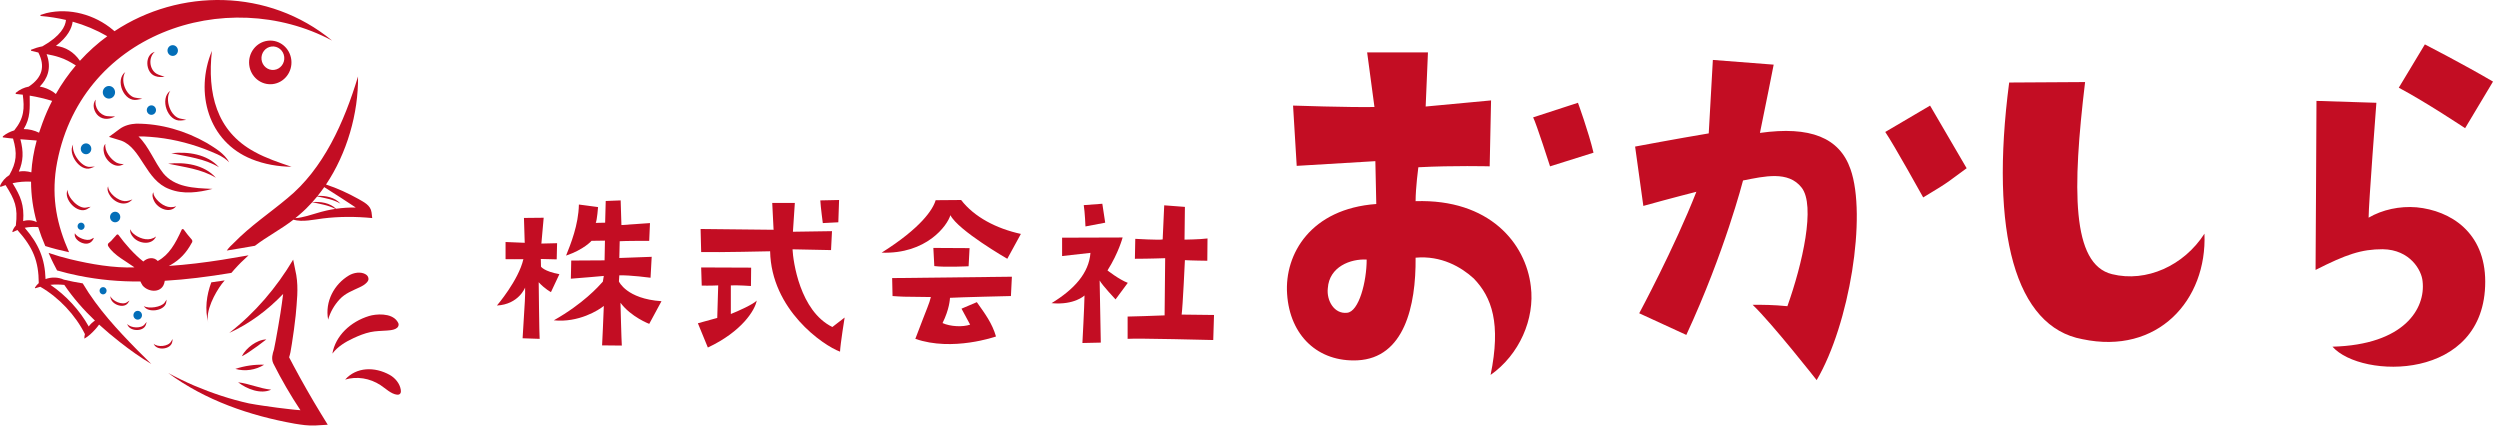 <svg width="188" height="32" viewBox="0 0 188 32" fill="none" xmlns="http://www.w3.org/2000/svg">
<g clip-path="url(#clip0_230_690)">
<path d="M37.369 22.975C37.369 22.975 38.997 21.076 39.358 19.489C38.997 19.489 38.464 19.504 38.018 19.489V18.199L39.459 18.258L39.401 16.389L40.885 16.374L40.712 18.317L41.893 18.288L41.864 19.504C41.864 19.504 41.101 19.489 40.669 19.474L40.683 20.053C40.683 20.053 40.914 20.409 42.066 20.617L41.432 21.967C41.432 21.967 40.971 21.729 40.51 21.225C40.51 21.225 40.553 25.23 40.582 25.482L39.3 25.438C39.487 22.353 39.502 22.337 39.487 21.625C39.487 21.625 39.012 22.886 37.369 22.975ZM49.744 22.649L48.822 24.355C48.822 24.355 47.453 23.836 46.66 22.768C46.66 22.768 46.732 25.631 46.761 25.987L45.277 25.972C45.277 25.972 45.392 23.628 45.407 23.005C45.032 23.317 43.505 24.281 41.647 24.088C43.851 22.842 45.004 21.551 45.334 21.18L45.406 20.75C45.406 20.75 43.605 20.913 42.928 20.958L42.957 19.593C42.957 19.593 45.233 19.578 45.464 19.578L45.492 18.095L44.484 18.11C44.484 18.11 43.922 18.762 42.568 19.222C42.913 18.362 43.504 16.909 43.533 15.381L44.974 15.574C44.974 15.574 44.902 16.538 44.801 16.761L45.507 16.746L45.55 15.114L46.674 15.07L46.731 16.924L48.878 16.776L48.821 18.111C48.821 18.111 46.962 18.111 46.602 18.14L46.573 19.401L49.007 19.312L48.921 20.885C48.921 20.885 47.364 20.677 46.572 20.707L46.543 21.166C46.543 21.166 47.105 22.472 49.742 22.65L49.744 22.649Z" fill="#C30D23"/>
<path d="M53.937 23.909L54.009 21.462C54.009 21.462 53.332 21.492 52.77 21.477L52.727 20.112L56.486 20.127L56.472 21.507C56.472 21.507 55.42 21.433 54.959 21.462V23.613C55.492 23.405 56.673 22.871 56.904 22.604C56.789 23.302 55.795 24.933 53.23 26.134L52.481 24.309L53.936 23.909H53.937ZM63.171 26.445C61.889 25.971 58 23.286 57.913 18.896C57.913 18.896 54.081 18.985 52.728 18.955L52.684 17.22L58.173 17.279L58.072 15.261H59.772L59.628 17.427L62.566 17.383L62.494 18.807L59.598 18.748C59.642 19.652 60.146 23.391 62.594 24.591L63.516 23.879C63.516 23.879 63.199 25.837 63.17 26.445H63.171ZM61.687 15.07L63.099 15.04L63.042 16.716L61.875 16.776C61.875 16.776 61.716 15.589 61.687 15.07Z" fill="#C30D23"/>
<path d="M76.771 17.59L75.748 19.46C75.748 19.46 72.061 17.338 71.47 16.182C71.239 16.968 69.669 19.119 66.299 19C69.266 17.132 70.159 15.752 70.361 15.055L72.277 15.04C73.257 16.316 74.928 17.191 76.771 17.591V17.59ZM68.833 25.481C69.828 22.856 69.856 22.915 70 22.337C67.782 22.322 67.782 22.307 67.119 22.262L67.09 20.912C67.09 20.912 75.517 20.809 76.094 20.809L76.022 22.262C76.022 22.262 72.132 22.351 71.441 22.396C71.427 22.529 71.398 23.241 70.879 24.295C71.47 24.562 72.392 24.606 72.954 24.413L72.306 23.212L73.458 22.722C74.078 23.597 74.611 24.309 74.899 25.303C74.899 25.303 71.629 26.46 68.834 25.481H68.833ZM70.26 20.009L70.188 18.644L72.911 18.659L72.839 20.023C72.839 20.023 71.052 20.112 70.26 20.009Z" fill="#C30D23"/>
<path d="M83.889 22.515C83.889 22.515 82.909 21.477 82.693 21.091L82.78 25.764L81.397 25.794C81.397 25.794 81.541 23.124 81.555 22.22C81.555 22.22 80.792 22.961 79.077 22.798C80.777 21.76 81.887 20.544 82.002 19.016L79.87 19.254V17.874L84.421 17.859C84.421 17.859 84.119 19.016 83.283 20.336C83.283 20.336 84.148 21.018 84.81 21.27L83.888 22.516L83.889 22.515ZM81.498 15.426L82.895 15.322L83.111 16.746C82.477 16.874 81.983 16.968 81.627 17.028C81.627 17.028 81.584 15.945 81.498 15.426ZM88.859 23.657L91.294 23.686L91.236 25.57C91.236 25.57 85.46 25.422 84.797 25.481V23.805C84.797 23.805 87.16 23.746 87.578 23.716L87.621 19.415C87.621 19.415 86.382 19.46 85.344 19.46L85.373 17.961C85.373 17.961 87.174 18.065 87.433 18.006L87.549 15.44L89.105 15.558L89.076 18.021C89.076 18.021 90.243 18.006 90.805 17.932L90.79 19.608C90.79 19.608 89.522 19.593 89.105 19.563C89.105 19.563 88.946 23.034 88.86 23.657H88.859Z" fill="#C30D23"/>
<path d="M103.496 15.341L103.427 12.119C103.427 12.119 100.367 12.296 97.512 12.473L97.238 7.94C97.238 7.94 101.434 8.082 103.359 8.047L102.809 3.939H107.382L107.21 8.011L112.128 7.551L112.024 12.508C112.024 12.508 109.307 12.438 106.659 12.578C106.659 12.578 106.453 14.136 106.453 15.128C111.99 14.951 114.741 18.279 115.119 21.537C115.429 23.98 114.259 26.672 112.093 28.194C112.883 24.334 112.196 22.351 110.82 20.936C109.892 20.086 108.378 19.201 106.453 19.378C106.487 23.025 105.593 26.92 102.086 27.097C99.129 27.239 96.996 25.256 96.79 22.105C96.584 19.095 98.578 15.695 103.496 15.341ZM101.295 23.521C102.189 23.451 102.774 21.184 102.774 19.52C101.571 19.449 99.953 20.051 99.851 21.68C99.747 22.601 100.332 23.628 101.295 23.521ZM116.564 12.509C116.564 12.509 115.532 9.287 115.292 8.826L118.662 7.729C118.662 7.729 119.454 9.889 119.832 11.482L116.565 12.509H116.564Z" fill="#C30D23"/>
<path d="M123.579 15.483L122.96 11.022C122.96 11.022 126.159 10.42 128.497 10.031L128.807 4.507L133.38 4.861C133.38 4.861 132.692 8.366 132.348 9.995C136.131 9.464 138.332 10.35 139.158 12.722C140.396 16.228 139.089 24.372 136.613 28.585C136.613 28.585 133.277 24.336 131.798 22.92C132.59 22.92 133.346 22.92 134.412 23.026C135.547 19.84 136.545 15.449 135.478 14.104C134.481 12.829 132.693 13.253 131.076 13.572C131.076 13.572 129.7 18.954 126.811 25.186L123.269 23.558C123.269 23.558 125.917 18.635 127.568 14.422C127.568 14.422 125.745 14.882 123.579 15.485V15.483ZM144.625 14.846C144.625 14.846 142.425 10.881 141.771 9.924L145.141 7.941L147.892 12.651C146.516 13.642 146.758 13.571 144.625 14.846Z" fill="#C30D23"/>
<path d="M156.799 6.171C155.836 14.209 155.767 19.874 158.828 20.618C161.407 21.255 164.227 19.981 165.775 17.573C165.981 22.566 162.267 26.708 156.593 25.505C151.572 24.584 149.611 17.538 151.09 6.206L156.799 6.171Z" fill="#C30D23"/>
<path d="M178.704 7.729C178.704 7.729 178.119 15.377 178.119 16.369C179.151 15.767 180.458 15.483 181.73 15.59C184.275 15.837 186.889 17.466 186.889 21.184C186.889 28.691 177.569 28.514 175.402 26.071C180.802 25.929 182.418 23.202 182.178 21.149C182.109 20.335 181.249 18.776 179.185 18.741C177.569 18.741 176.434 19.131 174.13 20.299C174.13 20.299 174.199 9.003 174.199 7.587L178.704 7.729ZM185.376 9.64C185.376 9.64 182.453 7.692 180.389 6.595L182.35 3.338C182.35 3.338 185.307 4.86 187.474 6.135L185.376 9.64Z" fill="#C30D23"/>
<path d="M12.987 4.205C13.204 4.205 13.38 4.024 13.38 3.8C13.38 3.577 13.204 3.396 12.987 3.396C12.77 3.396 12.595 3.577 12.595 3.8C12.595 4.024 12.77 4.205 12.987 4.205Z" fill="#036EB8"/>
<path d="M8.192 7.415C8.446 7.415 8.653 7.203 8.653 6.941C8.653 6.678 8.446 6.466 8.192 6.466C7.937 6.466 7.73 6.678 7.73 6.941C7.73 7.203 7.937 7.415 8.192 7.415Z" fill="#036EB8"/>
<path d="M8.274 16.32C8.274 16.538 8.447 16.716 8.66 16.716C8.872 16.716 9.045 16.538 9.045 16.32C9.045 16.101 8.872 15.923 8.66 15.923C8.447 15.923 8.274 16.101 8.274 16.32Z" fill="#036EB8"/>
<path d="M11.386 8.636C11.577 8.636 11.732 8.476 11.732 8.279C11.732 8.083 11.576 7.922 11.386 7.922C11.195 7.922 11.039 8.083 11.039 8.279C11.039 8.476 11.195 8.636 11.386 8.636Z" fill="#036EB8"/>
<path d="M6.834 11.352C6.92 11.145 6.827 10.905 6.627 10.816C6.426 10.727 6.193 10.822 6.106 11.029C6.02 11.236 6.112 11.476 6.313 11.565C6.514 11.654 6.747 11.559 6.834 11.352Z" fill="#036EB8"/>
<path d="M6.098 17.288C6.245 17.288 6.364 17.166 6.364 17.015C6.364 16.864 6.245 16.741 6.098 16.741C5.951 16.741 5.832 16.864 5.832 17.015C5.832 17.166 5.951 17.288 6.098 17.288Z" fill="#036EB8"/>
<path d="M7.751 22.136C7.898 22.136 8.017 22.014 8.017 21.863C8.017 21.712 7.898 21.589 7.751 21.589C7.605 21.589 7.486 21.712 7.486 21.863C7.486 22.014 7.605 22.136 7.751 22.136Z" fill="#036EB8"/>
<path d="M10.355 24.037C10.533 24.037 10.677 23.889 10.677 23.706C10.677 23.523 10.533 23.375 10.355 23.375C10.178 23.375 10.034 23.523 10.034 23.706C10.034 23.889 10.178 24.037 10.355 24.037Z" fill="#036EB8"/>
<path d="M17.861 20.005C17.945 19.916 18.031 19.827 18.117 19.741C18.305 19.554 18.497 19.375 18.692 19.2C18.036 19.317 17.372 19.43 16.701 19.536C15.373 19.743 14.063 19.907 12.695 19.999L12.846 19.917C13.51 19.535 14.004 19.032 14.415 18.269C14.476 18.206 14.481 18.097 14.426 18.024C14.426 18.024 14.138 17.687 14.14 17.684L14.076 17.605L13.821 17.268C13.781 17.216 13.715 17.21 13.672 17.255C13.182 18.341 12.71 19.165 11.864 19.626C11.575 19.309 11.099 19.367 10.776 19.666C10.057 19.096 9.408 18.345 8.91 17.667C8.871 17.618 8.806 17.617 8.767 17.661L8.617 17.828L8.554 17.895L8.407 18.061L8.366 18.11L8.154 18.294C8.097 18.357 8.096 18.464 8.152 18.532C8.582 19.207 9.493 19.654 10.112 20.105C8.582 20.17 6.818 19.864 5.309 19.5C4.755 19.367 4.203 19.208 3.653 19.02C3.73 19.197 3.809 19.373 3.892 19.547C3.933 19.634 3.975 19.721 4.019 19.808C4.106 19.985 4.197 20.161 4.292 20.336C4.825 20.49 5.36 20.62 5.896 20.728C7.506 21.052 8.973 21.178 10.57 21.169C10.544 21.169 10.711 21.455 10.726 21.474C11.184 22.014 12.24 22.063 12.38 21.171C12.384 21.153 12.384 21.134 12.388 21.115C13.203 21.067 14.012 20.991 14.813 20.895C15.248 20.843 15.681 20.784 16.111 20.722C16.544 20.659 16.974 20.592 17.401 20.521C17.551 20.342 17.706 20.171 17.863 20.005H17.861Z" fill="#C30D23"/>
<path d="M11.644 3.896C10.848 4.112 10.929 5.467 11.67 5.721C11.914 5.818 12.145 5.788 12.375 5.789C12.164 5.682 11.927 5.644 11.755 5.534C11.224 5.2 11.145 4.309 11.643 3.896H11.644Z" fill="#C30D23"/>
<path d="M10.318 7.501C10.448 7.481 10.569 7.452 10.697 7.428C10.443 7.364 10.178 7.386 9.978 7.282C9.401 6.989 9.052 5.994 9.425 5.413C8.619 6.013 9.315 7.702 10.318 7.501H10.318Z" fill="#C30D23"/>
<path d="M7.407 8.72C7.585 8.875 7.825 8.947 8.044 8.936C8.264 8.927 8.468 8.858 8.652 8.755C8.442 8.753 8.24 8.761 8.054 8.733C7.494 8.66 7.072 8.066 7.204 7.493C6.89 7.842 7.072 8.441 7.406 8.721L7.407 8.72Z" fill="#C30D23"/>
<path d="M6.798 12.655C6.916 12.619 7.019 12.569 7.131 12.529C7.012 12.521 6.892 12.545 6.781 12.549C6.132 12.611 5.35 11.492 5.499 10.868C5.07 11.562 6.007 12.904 6.798 12.655V12.655Z" fill="#C30D23"/>
<path d="M9.958 14.995C9.758 15.074 9.561 15.136 9.371 15.124C8.882 15.098 8.158 14.546 8.128 14.011C8.032 14.222 8.124 14.48 8.242 14.664C8.599 15.259 9.451 15.582 9.958 14.995Z" fill="#C30D23"/>
<path d="M6.538 15.731C6.642 15.675 6.727 15.61 6.823 15.549C6.71 15.554 6.6 15.591 6.498 15.607C5.921 15.739 5.064 14.852 5.083 14.268C4.744 14.991 5.825 16.115 6.538 15.731Z" fill="#C30D23"/>
<path d="M5.627 17.542C5.547 17.901 5.921 18.191 6.218 18.282C6.586 18.403 6.924 18.272 7.064 17.882C6.985 17.905 6.916 17.955 6.852 17.986C6.529 18.166 5.803 17.87 5.628 17.543L5.627 17.542Z" fill="#C30D23"/>
<path d="M9.546 22.731C9.204 22.967 8.454 22.65 8.305 22.269C8.258 22.842 9.251 23.263 9.61 22.805C9.66 22.74 9.698 22.674 9.741 22.607C9.669 22.64 9.607 22.693 9.546 22.73V22.731Z" fill="#C30D23"/>
<path d="M10.965 24.438C10.994 24.36 11.009 24.285 11.031 24.209C10.972 24.262 10.929 24.332 10.881 24.387C10.63 24.724 9.822 24.68 9.567 24.36C9.695 24.924 10.767 24.988 10.965 24.438Z" fill="#C30D23"/>
<path d="M12.95 25.729C12.968 25.648 12.976 25.572 12.987 25.493C12.936 25.554 12.902 25.628 12.861 25.69C12.656 26.057 11.849 26.131 11.555 25.849C11.755 26.391 12.826 26.3 12.95 25.728V25.729Z" fill="#C30D23"/>
<path d="M12.485 22.806C12.511 22.711 12.517 22.624 12.532 22.533C12.47 22.602 12.431 22.688 12.382 22.754C12.141 23.102 11.158 23.245 10.817 23.012C11.103 23.548 12.311 23.393 12.485 22.806Z" fill="#C30D23"/>
<path d="M7.814 11.465C7.931 12.108 8.71 12.755 9.311 12.33C9.098 12.347 8.915 12.304 8.752 12.223C8.317 11.978 7.84 11.357 7.927 10.821C7.763 10.978 7.768 11.254 7.814 11.464V11.465Z" fill="#C30D23"/>
<path d="M13.249 15.506C12.687 15.731 12.135 15.411 11.769 14.983C11.648 14.83 11.534 14.668 11.529 14.458C11.412 14.654 11.486 14.918 11.586 15.108C11.866 15.697 12.792 16.088 13.249 15.506Z" fill="#C30D23"/>
<path d="M11.735 17.78C11.251 18.151 10.635 17.993 10.173 17.68C10.017 17.566 9.866 17.442 9.806 17.241C9.744 17.463 9.884 17.695 10.029 17.851C10.451 18.342 11.444 18.466 11.736 17.78H11.735Z" fill="#C30D23"/>
<path d="M13.614 9.062C13.75 9.054 13.876 9.032 14.008 9.018C13.882 8.973 13.747 8.959 13.622 8.932C12.822 8.835 12.355 7.47 12.809 6.824C11.986 7.401 12.597 9.171 13.613 9.062H13.614Z" fill="#C30D23"/>
<path d="M20.504 6.324C21.378 6.222 22.007 5.41 21.908 4.51C21.809 3.609 21.02 2.961 20.146 3.063C19.272 3.165 18.642 3.978 18.741 4.878C18.84 5.778 19.629 6.426 20.504 6.324ZM20.424 3.498C20.896 3.444 21.321 3.793 21.374 4.278C21.427 4.763 21.088 5.201 20.617 5.256C20.145 5.311 19.72 4.961 19.667 4.476C19.614 3.991 19.953 3.553 20.424 3.498Z" fill="#C30D23"/>
<path d="M27.055 21.599C27.244 21.51 27.431 21.407 27.579 21.248C27.638 21.186 27.692 21.111 27.707 21.022C27.733 20.871 27.64 20.719 27.519 20.642C27.143 20.401 26.599 20.5 26.242 20.712C25.144 21.365 24.422 22.658 24.675 24.037C24.84 23.454 25.145 22.937 25.535 22.515C25.962 22.048 26.517 21.857 27.055 21.599Z" fill="#C30D23"/>
<path d="M30.14 29.311C30.065 28.834 29.71 28.419 29.315 28.197C28.174 27.559 26.798 27.594 25.954 28.546C26.824 28.28 27.818 28.437 28.62 28.966C28.996 29.213 29.415 29.636 29.866 29.681C29.955 29.691 30.05 29.664 30.102 29.59C30.156 29.515 30.155 29.408 30.14 29.311V29.311Z" fill="#C30D23"/>
<path d="M27.855 24.973C28.266 24.886 28.669 24.889 29.083 24.858C29.345 24.839 29.95 24.809 29.976 24.421C29.983 24.325 29.922 24.233 29.872 24.159C29.424 23.502 28.247 23.612 27.757 23.762C26.346 24.194 25.231 25.251 24.994 26.592C25.392 26.059 25.995 25.701 26.576 25.431C26.991 25.238 27.416 25.067 27.856 24.973H27.855Z" fill="#C30D23"/>
<path d="M6.226 21.311C5.743 21.24 5.27 21.136 4.804 21.03C4.373 20.835 3.867 20.821 3.426 20.987C3.37 19.453 2.934 18.38 1.86 17.129C2.193 17.063 2.535 17.05 2.873 17.079C3.022 17.557 3.2 18.031 3.406 18.503C3.986 18.684 4.581 18.838 5.192 18.966C4.286 16.91 3.876 14.966 4.221 12.63C5.863 2.498 17.031 -1.184 24.974 3.052C20.187 -0.895 13.495 -0.888 8.608 2.347C8.571 2.314 8.535 2.281 8.497 2.249C7.127 1.095 5.23 0.575 3.495 0.984L3.032 1.127L3.056 1.202C3.713 1.257 4.346 1.357 4.961 1.5C4.92 1.98 4.573 2.702 3.189 3.485C2.902 3.539 2.611 3.627 2.321 3.746L2.346 3.821C2.532 3.873 2.71 3.914 2.884 3.95C3.417 4.994 3.18 5.835 2.162 6.513C1.814 6.58 1.479 6.731 1.182 6.983L1.18 7.065C1.358 7.081 1.535 7.099 1.713 7.12C1.841 8.134 1.835 8.862 1.07 9.806C0.766 9.895 0.475 10.043 0.214 10.251L0.208 10.331L0.639 10.386C0.745 10.397 0.861 10.408 0.981 10.42C1.306 11.533 1.248 12.206 0.702 13.167C0.403 13.353 0.153 13.624 0 13.982L0.031 14.056C0.159 14.007 0.289 13.962 0.42 13.92C1.12 15.04 1.355 15.569 1.191 16.963C1.076 17.085 0.984 17.235 0.928 17.411L0.954 17.457C1.07 17.397 1.189 17.344 1.309 17.296C2.494 18.617 2.906 19.642 2.915 21.29C2.805 21.387 2.705 21.498 2.623 21.629L2.641 21.679C2.77 21.638 2.9 21.601 3.029 21.565L3.047 21.575C4.431 22.373 5.677 23.699 6.386 25.124C6.357 25.23 6.34 25.341 6.342 25.462C6.523 25.366 6.662 25.254 6.792 25.14C7.042 24.909 7.262 24.676 7.452 24.408C7.944 24.858 8.461 25.291 8.997 25.71C9.762 26.315 10.555 26.875 11.382 27.375C11.123 27.126 10.597 26.601 10.345 26.346C8.846 24.817 7.372 23.245 6.222 21.311H6.226ZM5.465 1.63C6.374 1.885 7.24 2.247 8.067 2.724C7.33 3.264 6.64 3.881 6.01 4.573C5.545 3.894 4.913 3.538 4.208 3.448C5.099 2.772 5.398 2.125 5.465 1.63ZM3.505 4.071C3.828 4.133 4.141 4.198 4.46 4.305C4.927 4.453 5.294 4.667 5.704 4.92C5.146 5.576 4.641 6.293 4.2 7.07C4.145 7.022 4.089 6.978 4.031 6.936C3.715 6.719 3.357 6.573 2.99 6.509C3.534 5.958 3.914 5.159 3.505 4.07V4.071ZM2.232 7.191C2.803 7.284 3.365 7.419 3.92 7.586C3.65 8.11 3.409 8.659 3.198 9.233C3.102 9.484 3.015 9.732 2.936 9.98C2.574 9.8 2.179 9.705 1.782 9.706C2.3 8.856 2.238 8.139 2.233 7.191H2.232ZM1.533 10.472C1.961 10.511 2.403 10.546 2.76 10.566C2.537 11.384 2.405 12.181 2.357 12.96C2.051 12.869 1.727 12.849 1.416 12.901C1.757 12.108 1.78 11.412 1.533 10.471V10.472ZM0.945 13.776C1.401 13.676 1.869 13.636 2.335 13.661C2.337 14.7 2.485 15.71 2.762 16.703C2.45 16.544 2.076 16.523 1.743 16.626C1.827 15.408 1.558 14.773 0.945 13.776H0.945ZM6.672 24.55C5.993 23.331 4.955 22.206 3.79 21.418C4.137 21.384 4.487 21.391 4.835 21.424C5.505 22.409 6.281 23.293 7.14 24.111C6.96 24.223 6.801 24.375 6.673 24.549L6.672 24.55Z" fill="#C30D23"/>
<path d="M16.896 21.085C16.562 21.137 16.226 21.185 15.889 21.233C15.53 22.203 15.388 23.266 15.663 24.288C15.422 23.395 16.18 22.016 16.677 21.353C16.749 21.261 16.823 21.174 16.896 21.086V21.085Z" fill="#C30D23"/>
<path d="M21.6 14.916C20.323 15.992 18.854 16.964 17.567 18.283C17.337 18.521 17.273 18.537 17.055 18.84C17.816 18.72 18.425 18.613 19.171 18.483C20.117 17.761 21.1 17.269 22.063 16.522C22.747 16.722 23.625 16.507 24.278 16.428C25.512 16.276 26.76 16.279 27.991 16.399L27.94 15.968C27.866 15.419 27.35 15.197 26.95 14.96C26.172 14.527 25.36 14.153 24.516 13.877C26.085 11.534 26.958 8.529 26.924 5.75C25.885 9.189 24.321 12.704 21.6 14.917V14.916ZM24.557 15.832C24.048 15.943 23.572 16.113 23.097 16.24C22.807 16.312 22.509 16.391 22.211 16.404C22.317 16.318 22.424 16.23 22.529 16.136C22.864 15.851 23.182 15.54 23.482 15.207C24.08 15.343 24.672 15.42 25.216 15.709C24.995 15.742 24.774 15.782 24.556 15.832H24.557ZM25.674 14.897C25.993 15.104 26.311 15.311 26.625 15.521C26.663 15.549 26.706 15.577 26.75 15.606C26.255 15.599 25.759 15.629 25.27 15.699C24.809 15.25 24.104 15.149 23.491 15.197C23.616 15.059 23.736 14.917 23.854 14.772C24.461 14.904 25.059 14.989 25.605 15.317C25.18 14.838 24.501 14.706 23.887 14.73C24.058 14.517 24.224 14.298 24.383 14.071C24.814 14.347 25.25 14.62 25.673 14.896L25.674 14.897Z" fill="#C30D23"/>
<path d="M18.957 25.929C18.643 26.158 18.368 26.437 18.183 26.79C18.362 26.706 18.523 26.606 18.677 26.504C19.129 26.202 19.598 25.862 20.029 25.524C19.638 25.534 19.274 25.709 18.957 25.929Z" fill="#C30D23"/>
<path d="M19.866 27.427C19.126 27.402 18.404 27.51 17.698 27.741C18.419 27.95 19.227 27.826 19.866 27.427Z" fill="#C30D23"/>
<path d="M20.393 29.303C19.532 29.218 18.762 28.851 17.904 28.748C18.558 29.254 19.601 29.67 20.393 29.303Z" fill="#C30D23"/>
<path d="M22.047 27.451C22.038 27.429 21.837 27.054 21.742 26.87C21.772 26.759 21.826 26.595 21.842 26.489C21.875 26.324 21.917 26.028 21.948 25.859C22.058 25.167 22.164 24.401 22.237 23.707C22.323 22.697 22.45 21.715 22.282 20.691L22.046 19.524C20.792 21.636 19.166 23.542 17.238 25.035C18.759 24.346 20.127 23.324 21.293 22.103C21.238 22.589 21.157 23.076 21.09 23.548C20.987 24.219 20.85 24.963 20.729 25.635L20.602 26.285C20.495 26.609 20.384 26.976 20.557 27.341C21.168 28.554 21.845 29.721 22.593 30.848C22.014 30.81 21.427 30.725 20.861 30.66C20.151 30.562 19.429 30.468 18.724 30.336C17.32 30.026 15.944 29.564 14.611 29.002C13.941 28.712 13.286 28.395 12.642 28.046C15.44 30.109 18.789 31.259 22.156 31.86C22.687 31.945 23.159 32.023 23.724 31.995L24.646 31.94L24.129 31.098C23.402 29.911 22.706 28.684 22.047 27.452V27.451Z" fill="#C30D23"/>
<path d="M18.916 11.964C19.89 12.359 20.911 12.525 21.924 12.542C20.961 12.214 20.01 11.897 19.157 11.426C16.246 9.86 15.587 6.995 15.935 3.826C14.632 6.982 15.667 10.657 18.916 11.963V11.964Z" fill="#C30D23"/>
<path d="M8.195 10.294L9.121 10.578C10.648 11.141 10.937 13.556 12.735 14.218C13.785 14.638 14.925 14.476 15.981 14.203C15.272 14.174 14.565 14.149 13.91 13.988C13.276 13.838 12.696 13.538 12.279 13.032C11.608 12.186 11.199 11.02 10.415 10.262C10.692 10.251 10.998 10.269 11.302 10.292C12.691 10.393 14.059 10.709 15.375 11.202C16.031 11.469 16.718 11.685 17.237 12.208C16.875 11.539 16.189 11.144 15.572 10.762C13.956 9.835 12.104 9.292 10.245 9.299C9.811 9.32 9.35 9.433 8.98 9.712L8.194 10.293L8.195 10.294Z" fill="#C30D23"/>
<path d="M12.877 11.521C14.105 11.785 15.367 11.916 16.469 12.579C15.586 11.582 14.119 11.387 12.877 11.521Z" fill="#C30D23"/>
<path d="M12.642 12.309C13.87 12.573 15.131 12.704 16.234 13.367C15.351 12.37 13.884 12.175 12.642 12.309Z" fill="#C30D23"/>
</g>
<defs>
<clipPath id="clip0_230_690">
<rect width="188" height="32" fill="white"/>
</clipPath>
</defs>
</svg>
